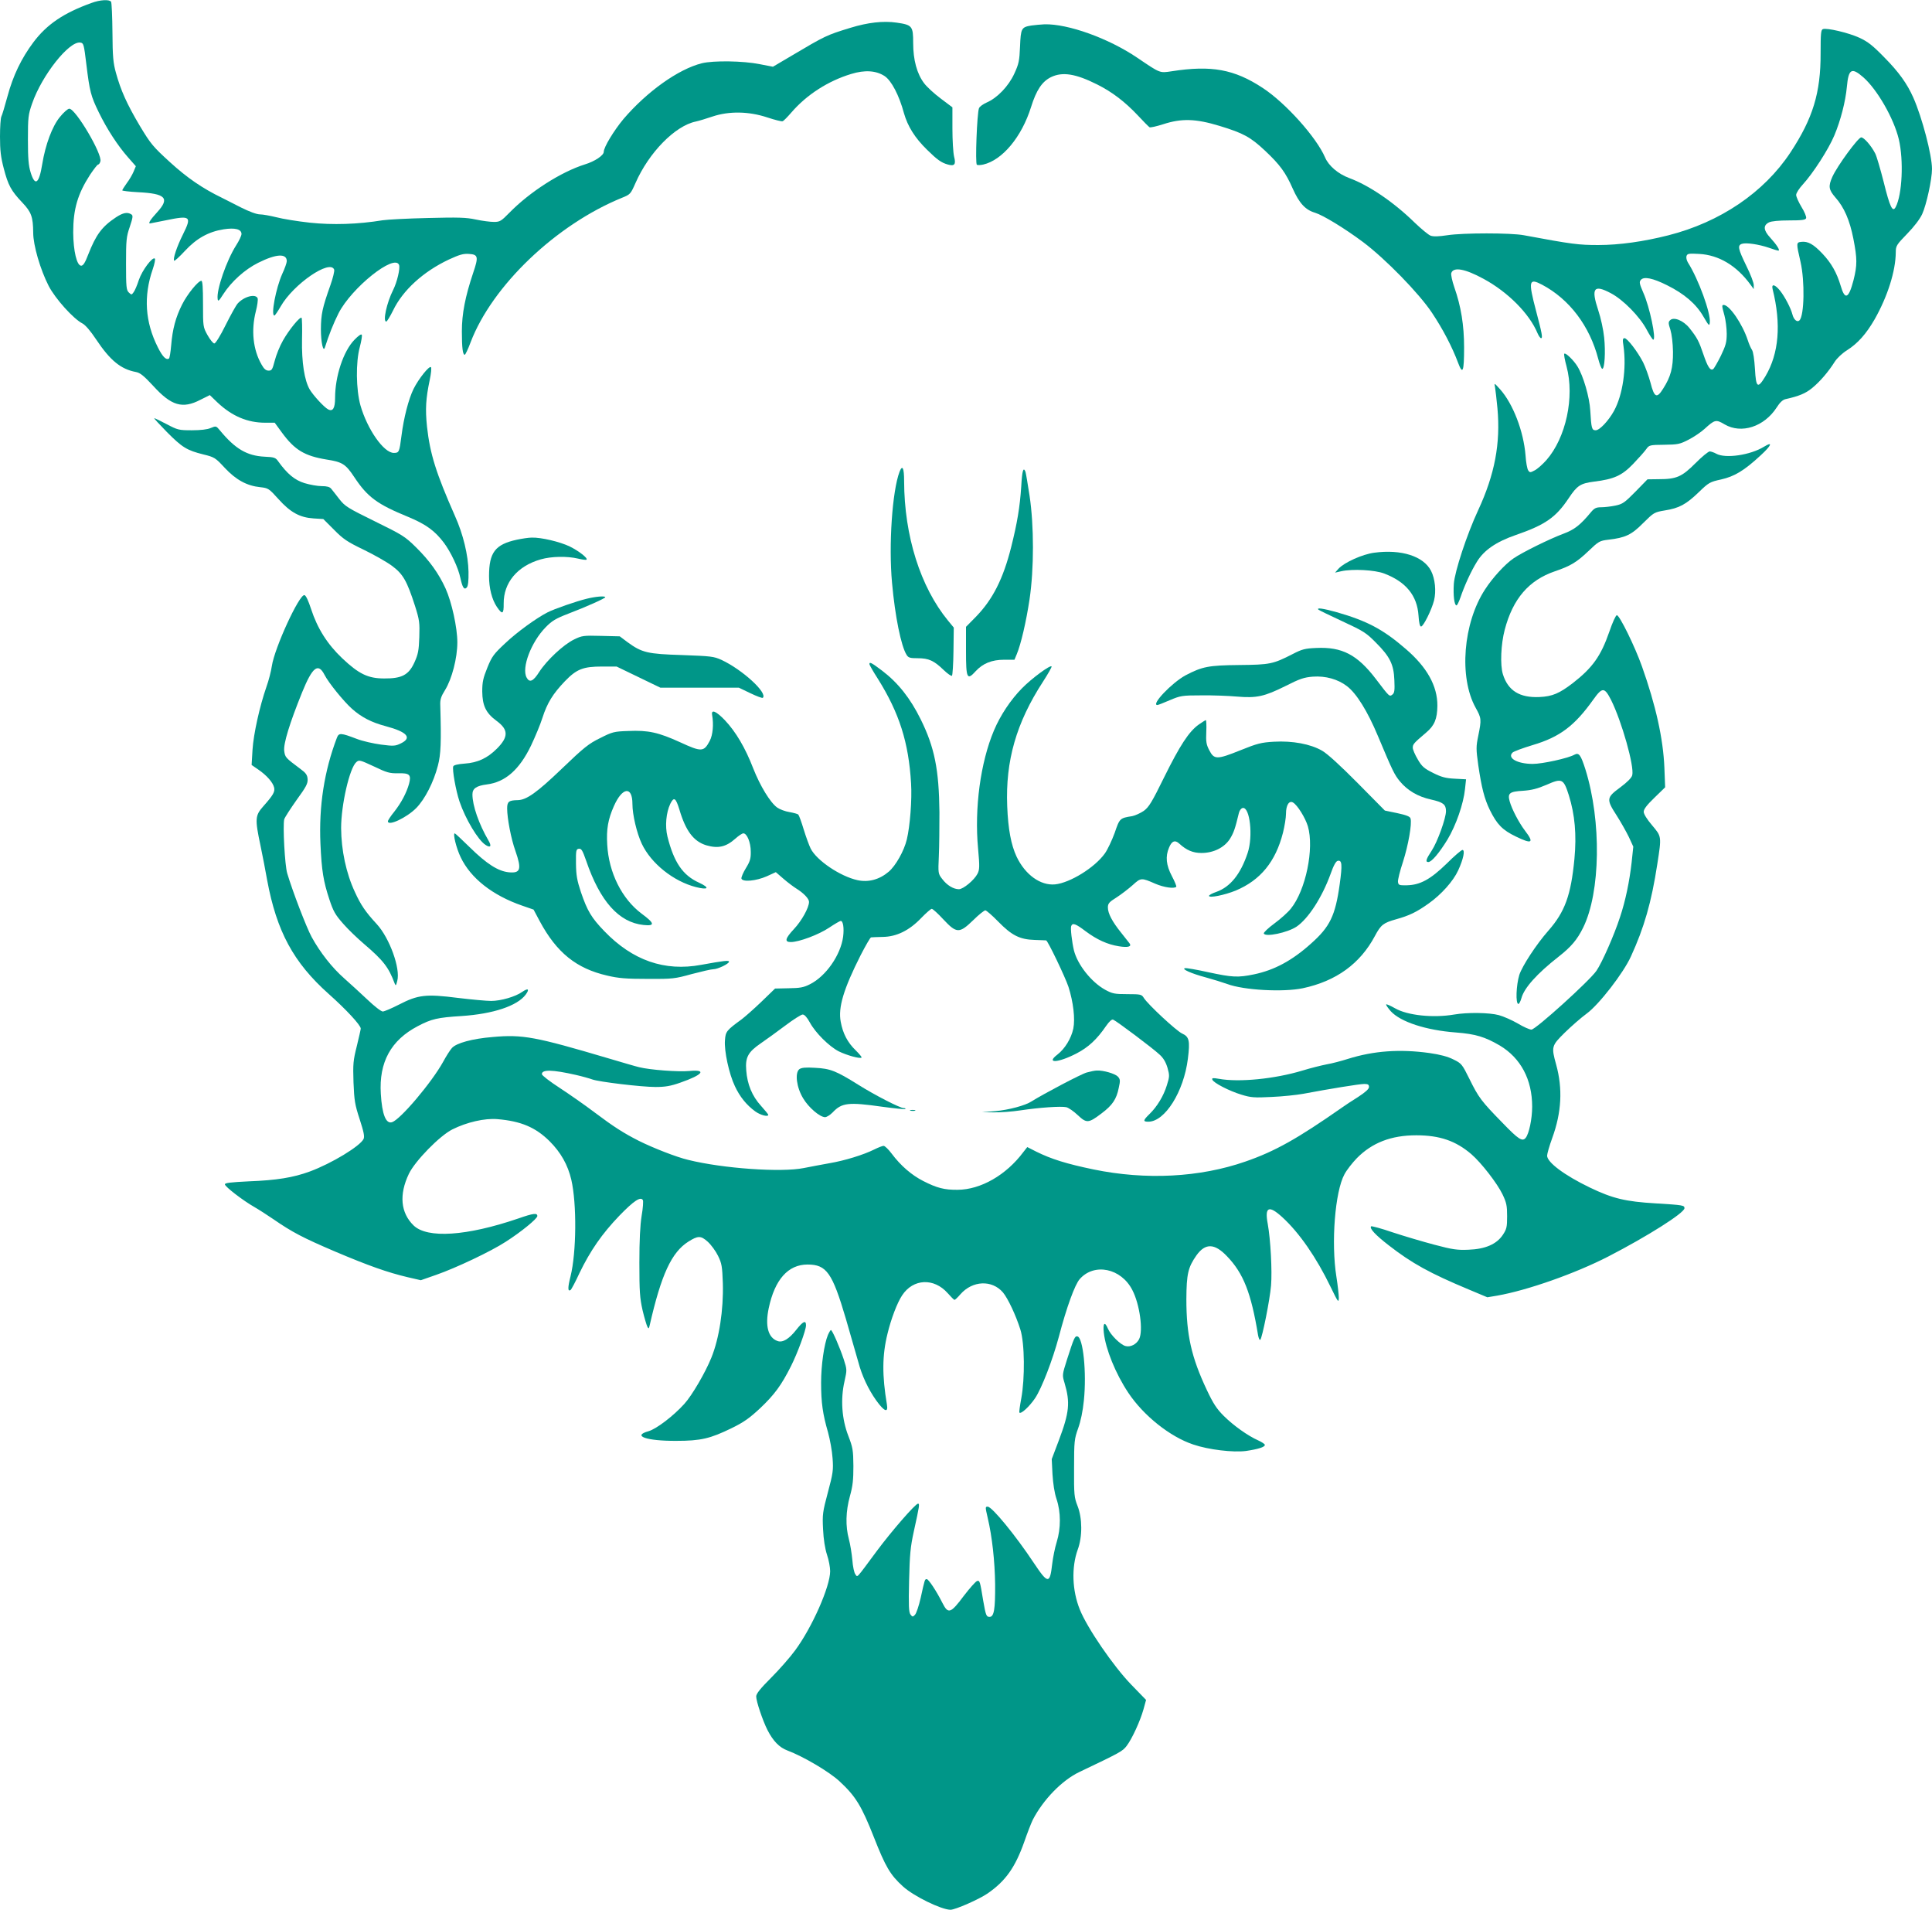 <?xml version="1.0" standalone="no"?>
<!DOCTYPE svg PUBLIC "-//W3C//DTD SVG 20010904//EN"
 "http://www.w3.org/TR/2001/REC-SVG-20010904/DTD/svg10.dtd">
<svg version="1.0" xmlns="http://www.w3.org/2000/svg"
 width="1280pt" height="1265pt" viewBox="0 0 1280 1265"
 preserveAspectRatio="xMidYMid meet">
<g transform="translate(0,1265) scale(0.1,-0.1)"
fill="#009688" stroke="none">
<path d="M605 12630 c-183 -66 -294 -141 -383 -259 -80 -107 -135 -220 -173
-361 -17 -63 -35 -123 -40 -132 -5 -10 -9 -69 -9 -133 0 -90 5 -135 25 -211
29 -111 48 -147 123 -226 60 -63 71 -95 72 -199 0 -84 47 -245 103 -354 44
-84 163 -217 224 -248 19 -10 54 -51 89 -104 94 -141 164 -198 264 -217 28 -5
52 -24 115 -92 120 -132 194 -154 313 -92 l62 31 52 -50 c96 -90 198 -133 315
-133 l63 0 49 -67 c84 -114 149 -153 295 -177 104 -16 126 -30 183 -116 88
-133 152 -180 360 -265 115 -48 174 -91 233 -169 46 -61 96 -166 110 -234 14
-64 25 -81 42 -64 9 9 13 42 12 105 -2 109 -35 248 -90 370 -125 283 -165 410
-185 591 -12 117 -8 185 18 309 9 42 13 81 8 85 -11 11 -81 -76 -115 -144 -33
-67 -65 -191 -80 -310 -14 -109 -16 -114 -51 -114 -66 0 -175 155 -221 315
-29 104 -32 285 -4 387 10 38 16 74 13 80 -3 8 -22 -5 -49 -33 -73 -75 -128
-241 -128 -385 0 -68 -15 -93 -47 -75 -26 14 -97 91 -121 131 -35 60 -54 180
-51 332 2 76 0 140 -3 143 -10 10 -83 -79 -123 -150 -22 -38 -46 -99 -55 -135
-15 -57 -19 -65 -40 -65 -18 0 -31 11 -47 40 -57 99 -70 227 -38 353 10 38 15
77 12 86 -13 32 -89 13 -132 -34 -11 -12 -47 -77 -80 -143 -36 -73 -67 -122
-75 -122 -8 0 -28 25 -45 55 -30 54 -30 57 -30 208 0 106 -3 152 -11 152 -21
0 -93 -88 -128 -158 -42 -84 -63 -161 -72 -270 -4 -45 -10 -85 -15 -87 -18
-12 -42 12 -73 74 -85 168 -96 339 -34 518 12 35 18 66 14 70 -15 15 -84 -77
-106 -141 -11 -35 -27 -72 -35 -82 -13 -18 -14 -18 -32 -1 -16 16 -18 37 -18
190 0 156 2 179 25 245 21 63 22 75 10 82 -26 17 -55 11 -101 -19 -95 -63
-133 -116 -185 -248 -20 -53 -33 -73 -46 -73 -29 0 -52 97 -53 220 0 156 30
256 112 383 25 37 48 67 53 67 5 0 12 9 15 21 15 46 -164 349 -206 349 -10 0
-38 -25 -63 -56 -50 -61 -95 -182 -116 -310 -21 -132 -48 -151 -77 -56 -14 45
-18 92 -18 217 0 149 2 165 28 240 65 187 245 414 319 403 22 -3 24 -11 40
-143 22 -181 30 -212 83 -320 53 -109 125 -220 194 -298 l51 -58 -15 -36 c-8
-19 -28 -54 -45 -76 -16 -23 -30 -44 -30 -48 0 -3 46 -9 103 -12 185 -9 214
-39 128 -133 -44 -48 -61 -74 -47 -74 2 0 48 9 101 20 169 35 177 28 117 -93
-41 -82 -68 -164 -58 -174 3 -3 35 26 71 65 77 83 156 127 256 143 76 12 119
1 119 -31 0 -11 -16 -45 -36 -76 -63 -99 -131 -295 -122 -354 2 -19 8 -15 37
31 54 84 143 164 231 208 120 60 190 64 190 11 0 -10 -13 -48 -30 -84 -42 -94
-77 -277 -52 -276 4 0 23 28 42 61 84 147 327 314 354 243 3 -9 -8 -55 -25
-103 -54 -152 -62 -192 -63 -291 0 -89 16 -158 27 -120 25 79 56 158 90 225
86 169 371 397 401 320 8 -23 -13 -113 -39 -165 -43 -85 -70 -210 -46 -210 5
0 25 33 45 73 64 134 200 258 370 338 70 32 95 40 134 37 60 -4 63 -19 27
-125 -53 -158 -75 -271 -75 -388 0 -110 6 -155 19 -155 4 0 22 37 39 83 143
375 566 779 1003 957 55 22 57 25 89 97 89 203 263 380 400 408 19 4 69 19
110 33 110 37 241 35 364 -6 49 -16 95 -28 101 -25 7 2 33 29 59 59 101 117
243 208 395 254 91 28 165 23 222 -14 45 -30 96 -127 128 -246 25 -87 72 -163
153 -242 67 -66 94 -85 135 -97 47 -14 58 -1 44 52 -6 25 -11 109 -11 186 l0
140 -77 58 c-43 32 -92 77 -110 101 -48 63 -73 155 -73 267 0 112 -6 120 -109
135 -89 13 -192 1 -306 -34 -160 -49 -166 -52 -397 -189 l-117 -69 -88 17
c-109 22 -306 25 -383 6 -156 -39 -363 -187 -519 -369 -64 -77 -131 -187 -131
-218 0 -23 -59 -63 -125 -83 -159 -50 -365 -182 -500 -320 -55 -56 -63 -61
-103 -61 -23 0 -78 7 -120 16 -64 14 -118 15 -317 10 -132 -3 -267 -10 -300
-15 -165 -27 -331 -32 -482 -16 -82 9 -181 25 -222 36 -41 10 -90 19 -109 19
-21 0 -70 18 -126 46 -50 26 -107 54 -126 64 -128 62 -230 132 -343 235 -115
105 -128 121 -201 242 -86 145 -126 235 -158 351 -18 65 -22 106 -23 267 -1
105 -5 196 -9 203 -10 17 -73 14 -131 -8z"/>
<path d="M6833 12481 c-66 -11 -70 -18 -75 -139 -4 -95 -8 -115 -38 -180 -38
-83 -113 -161 -183 -191 -24 -11 -47 -27 -51 -38 -13 -33 -26 -367 -14 -374 5
-4 24 -3 42 1 127 29 255 183 317 381 35 112 73 169 132 198 76 37 164 23 307
-49 98 -49 183 -114 267 -203 37 -40 73 -76 79 -80 6 -3 46 6 90 20 123 40
216 37 374 -11 158 -48 205 -74 301 -164 99 -93 137 -145 184 -252 43 -96 83
-140 147 -159 53 -16 196 -103 318 -194 147 -110 372 -340 458 -470 72 -108
133 -225 173 -332 30 -80 39 -57 39 103 0 147 -20 272 -65 400 -14 41 -23 82
-20 93 14 43 91 29 214 -38 161 -87 303 -230 357 -359 8 -19 19 -34 24 -34 12
0 6 33 -33 180 -53 201 -48 220 40 174 181 -96 315 -273 372 -492 9 -35 21
-64 26 -65 16 -3 23 111 13 207 -5 50 -22 130 -39 180 -49 148 -30 174 83 114
82 -43 192 -155 238 -242 19 -36 39 -66 43 -66 22 0 -24 220 -66 312 -25 58
-28 70 -16 84 20 24 79 12 173 -35 115 -57 193 -124 241 -207 37 -63 40 -66
43 -40 7 61 -75 287 -145 397 -9 15 -13 33 -9 44 5 15 16 17 84 13 130 -7 248
-78 339 -203 l22 -30 0 26 c1 14 -21 72 -49 128 -55 113 -60 136 -29 146 27 9
111 -3 178 -26 30 -11 58 -19 63 -19 14 0 -11 39 -54 86 -45 49 -48 81 -8 101
15 8 66 13 133 13 85 0 109 3 113 15 3 8 -10 41 -30 73 -20 33 -36 69 -36 81
0 12 20 43 44 69 67 73 170 232 209 325 42 100 74 225 83 322 11 119 31 131
109 63 92 -81 202 -272 235 -410 33 -139 23 -368 -21 -450 -20 -37 -38 0 -79
166 -22 86 -47 172 -56 189 -27 53 -75 107 -93 107 -20 0 -158 -188 -191 -261
-28 -63 -25 -85 20 -137 58 -65 95 -151 119 -273 26 -133 26 -175 1 -275 -32
-123 -57 -134 -85 -37 -26 87 -62 151 -122 214 -59 62 -95 82 -139 77 -34 -4
-34 -7 -5 -133 29 -127 25 -355 -7 -387 -15 -15 -38 4 -47 40 -10 40 -50 117
-82 157 -34 42 -58 47 -49 10 58 -232 42 -427 -48 -578 -51 -84 -62 -76 -69
49 -4 64 -11 114 -20 127 -8 12 -20 40 -27 62 -35 108 -122 235 -160 235 -13
0 -13 -5 5 -70 8 -30 15 -84 15 -121 0 -55 -6 -77 -39 -146 -22 -44 -45 -84
-51 -88 -19 -12 -36 14 -65 99 -29 86 -41 109 -92 173 -40 50 -104 76 -128 52
-13 -12 -12 -21 2 -64 9 -30 16 -88 17 -145 1 -106 -15 -166 -65 -244 -42 -68
-59 -60 -84 39 -12 44 -34 105 -49 135 -37 72 -105 160 -123 160 -12 0 -14
-10 -7 -52 21 -148 -5 -324 -63 -430 -36 -65 -95 -128 -121 -128 -26 0 -29 12
-36 130 -5 89 -46 230 -85 293 -25 41 -79 93 -87 84 -4 -3 3 -41 15 -85 54
-202 -4 -472 -134 -620 -26 -29 -61 -60 -78 -68 -28 -15 -32 -15 -42 0 -7 9
-15 54 -18 100 -13 160 -83 342 -169 438 -39 43 -39 43 -33 13 3 -16 10 -79
16 -140 21 -233 -18 -438 -128 -675 -75 -161 -155 -405 -161 -487 -5 -76 3
-143 18 -143 4 0 16 24 26 53 25 74 69 172 109 236 46 76 127 132 257 177 197
68 266 117 351 244 56 84 77 98 169 110 131 16 184 40 258 117 36 38 75 81 86
97 20 28 23 29 120 30 91 1 104 4 162 34 35 18 82 50 105 71 68 62 76 64 133
30 111 -65 262 -16 345 112 20 32 40 51 58 55 90 20 133 38 176 73 53 43 109
109 150 174 16 25 50 57 82 77 71 45 127 108 183 205 86 152 139 319 140 444
0 42 5 50 75 122 46 47 85 98 100 131 28 61 65 230 65 299 0 90 -65 340 -124
473 -41 92 -95 168 -193 267 -76 78 -108 103 -164 129 -72 33 -216 67 -242 57
-13 -5 -15 -31 -15 -159 1 -262 -51 -432 -200 -658 -175 -265 -466 -462 -810
-549 -162 -41 -323 -64 -462 -64 -132 0 -172 5 -495 65 -85 16 -402 16 -505 0
-60 -9 -93 -10 -112 -3 -14 5 -61 44 -105 86 -140 137 -304 248 -435 296 -72
27 -135 80 -159 136 -57 133 -262 362 -414 461 -187 123 -339 151 -602 110
-81 -12 -74 -15 -229 90 -189 128 -458 225 -614 221 -25 -1 -64 -5 -87 -8z"/>
<path d="M1105 9789 c101 -102 133 -122 242 -149 74 -18 80 -22 142 -89 75
-80 147 -119 235 -128 53 -6 57 -8 121 -79 79 -88 141 -122 233 -128 l64 -4
71 -71 c61 -62 88 -80 196 -132 68 -33 153 -81 188 -107 73 -54 99 -99 153
-267 29 -92 31 -109 28 -205 -3 -89 -8 -114 -32 -167 -38 -84 -84 -108 -201
-107 -107 0 -168 30 -278 134 -98 93 -164 197 -206 326 -18 55 -34 90 -44 92
-34 7 -198 -349 -216 -470 -5 -34 -21 -97 -36 -138 -45 -130 -85 -310 -92
-416 l-6 -101 45 -31 c54 -37 96 -84 104 -118 7 -28 -6 -51 -71 -124 -55 -62
-57 -83 -19 -262 14 -68 34 -170 44 -228 63 -339 174 -545 407 -753 117 -104
213 -208 213 -230 0 -6 -12 -58 -26 -116 -24 -95 -26 -118 -22 -240 5 -122 9
-147 41 -245 27 -83 33 -113 26 -130 -23 -48 -213 -163 -357 -216 -109 -40
-219 -58 -404 -65 -120 -6 -158 -10 -158 -20 0 -15 121 -108 195 -150 28 -16
84 -52 125 -80 126 -87 197 -124 410 -215 222 -94 346 -138 481 -170 l87 -20
103 36 c129 45 362 155 460 219 102 65 209 153 209 170 0 22 -26 19 -126 -16
-343 -117 -603 -134 -694 -46 -86 84 -97 204 -31 342 41 85 204 252 288 294
96 48 214 75 298 68 156 -13 253 -54 346 -146 75 -75 121 -157 144 -255 37
-159 34 -483 -5 -640 -19 -75 -19 -103 0 -91 5 3 32 53 59 112 72 149 149 260
264 380 96 99 141 129 156 104 4 -6 1 -53 -8 -104 -10 -63 -15 -162 -15 -312
0 -191 3 -232 21 -313 12 -51 27 -100 32 -110 8 -15 10 -14 15 8 77 338 145
485 257 556 64 40 82 40 128 -1 22 -20 53 -62 68 -93 25 -51 28 -70 32 -182 5
-176 -24 -365 -76 -493 -39 -97 -128 -250 -179 -306 -72 -80 -185 -166 -237
-181 -112 -31 -14 -65 183 -64 164 0 225 15 367 84 82 40 119 67 189 132 96
91 141 153 204 278 44 87 100 240 100 271 0 37 -20 27 -65 -30 -47 -60 -90
-86 -123 -74 -63 22 -84 99 -59 218 40 189 128 289 257 289 126 0 164 -54 254
-359 35 -121 72 -249 82 -285 24 -92 66 -181 119 -256 54 -75 81 -85 71 -27
-32 191 -32 324 4 469 23 96 64 205 97 254 73 111 211 117 302 14 21 -24 41
-44 45 -44 4 0 21 16 39 37 80 91 209 97 282 12 33 -40 85 -150 115 -245 29
-91 31 -324 6 -458 -9 -48 -15 -90 -12 -93 11 -11 67 41 104 96 44 66 116 253
157 406 52 198 106 345 138 382 96 110 275 73 349 -72 49 -94 73 -269 45 -325
-17 -34 -57 -55 -90 -46 -33 8 -100 74 -117 116 -21 50 -34 36 -27 -27 12
-109 78 -272 162 -398 101 -152 277 -292 430 -343 102 -35 266 -54 350 -43 81
12 125 26 125 40 0 6 -20 19 -44 30 -68 30 -165 99 -229 163 -46 46 -69 81
-111 170 -103 218 -136 366 -136 602 1 168 11 211 67 291 59 82 120 80 202 -6
109 -113 160 -243 206 -523 4 -21 10 -35 15 -30 13 15 63 263 71 359 8 96 -3
304 -22 409 -21 112 7 125 96 44 113 -103 227 -268 321 -463 49 -101 53 -107
54 -72 0 20 -7 83 -16 140 -36 226 -9 564 53 678 15 29 53 77 83 108 101 102
227 151 393 151 156 0 262 -37 365 -125 67 -58 171 -193 206 -265 27 -56 31
-76 31 -146 0 -72 -3 -85 -28 -123 -41 -62 -116 -95 -228 -99 -74 -3 -105 1
-225 33 -76 20 -201 57 -277 82 -75 26 -140 43 -143 40 -13 -13 29 -58 117
-126 153 -119 273 -185 529 -292 l124 -52 66 11 c199 35 515 146 735 259 260
134 505 289 505 320 0 19 -7 21 -190 32 -201 12 -285 32 -437 105 -168 81
-283 167 -283 211 0 12 15 65 34 117 62 170 70 327 26 486 -33 119 -31 125 57
212 43 42 108 99 145 126 81 59 243 268 293 378 88 192 136 358 175 612 29
186 29 182 -35 258 -34 40 -55 74 -55 89 0 17 21 45 71 93 l71 69 -5 130 c-8
193 -57 413 -149 672 -47 132 -148 338 -166 338 -7 0 -29 -48 -50 -110 -56
-161 -111 -238 -242 -340 -89 -68 -135 -88 -220 -92 -132 -6 -209 42 -243 151
-19 62 -13 199 12 294 54 206 160 329 333 388 103 35 143 59 221 133 69 66 75
69 132 76 113 13 154 32 231 110 71 70 73 72 144 84 95 15 141 40 225 121 66
64 74 68 147 84 89 20 153 58 263 160 72 66 83 95 22 57 -91 -56 -257 -80
-317 -46 -14 8 -33 14 -42 15 -10 0 -52 -35 -95 -78 -90 -90 -125 -106 -243
-106 l-75 -1 -80 -82 c-72 -73 -85 -82 -133 -92 -29 -6 -71 -11 -94 -11 -33 0
-45 -6 -67 -32 -71 -86 -110 -116 -182 -143 -94 -35 -276 -125 -332 -164 -56
-38 -139 -129 -188 -205 -146 -223 -174 -582 -63 -783 39 -70 40 -78 18 -186
-15 -73 -15 -88 0 -196 22 -149 40 -221 77 -297 47 -95 83 -132 172 -175 107
-52 123 -43 61 38 -41 54 -87 142 -102 195 -15 54 -1 65 88 70 57 4 94 13 157
40 102 45 112 40 147 -70 40 -128 52 -261 37 -421 -23 -241 -63 -351 -173
-476 -80 -91 -172 -232 -192 -292 -21 -68 -26 -193 -6 -193 5 0 14 18 20 39
18 67 103 162 246 274 83 65 123 112 163 193 115 234 122 704 15 1047 -31 97
-43 114 -73 98 -43 -24 -213 -61 -276 -61 -102 0 -171 39 -134 75 8 8 68 30
134 50 179 53 277 127 401 301 60 84 74 83 118 -3 70 -140 155 -440 140 -498
-4 -17 -33 -46 -80 -81 -91 -67 -93 -78 -23 -186 28 -44 64 -108 81 -143 l29
-63 -11 -104 c-14 -125 -41 -256 -77 -363 -39 -120 -119 -301 -156 -355 -44
-65 -403 -390 -431 -390 -12 0 -53 18 -91 41 -38 22 -95 47 -125 55 -63 17
-208 19 -295 4 -140 -24 -310 -6 -392 41 -30 17 -57 29 -59 26 -3 -3 11 -23
30 -45 65 -71 233 -126 432 -141 130 -10 192 -29 290 -86 139 -83 215 -225
215 -405 0 -82 -21 -180 -43 -207 -22 -27 -48 -10 -154 100 -140 143 -158 167
-219 291 -48 97 -52 102 -105 128 -37 19 -89 33 -160 43 -195 27 -368 15 -540
-39 -41 -13 -104 -30 -140 -36 -36 -7 -108 -25 -160 -41 -185 -56 -421 -79
-554 -55 -40 7 -48 6 -44 -5 6 -21 113 -76 193 -100 62 -19 84 -21 200 -15 72
3 166 13 210 21 175 33 372 65 403 65 25 0 32 -4 32 -20 0 -13 -23 -34 -72
-66 -40 -25 -89 -57 -108 -71 -292 -204 -442 -289 -639 -357 -302 -105 -658
-124 -1007 -52 -178 37 -278 68 -379 118 l-59 30 -26 -33 c-114 -153 -283
-249 -435 -250 -88 -1 -138 12 -228 58 -77 39 -150 102 -209 181 -21 28 -45
52 -54 52 -8 0 -36 -11 -62 -24 -70 -35 -196 -74 -297 -91 -49 -9 -126 -23
-170 -32 -149 -30 -535 -3 -765 54 -77 18 -233 79 -329 127 -100 51 -163 91
-291 187 -63 48 -168 121 -232 163 -65 42 -118 83 -118 91 0 32 70 30 225 -5
44 -10 93 -24 109 -30 43 -16 326 -50 419 -50 64 0 100 6 165 29 149 52 177
88 60 77 -74 -7 -261 7 -333 25 -22 5 -114 32 -205 59 -483 143 -567 159 -766
141 -135 -11 -241 -40 -270 -73 -12 -13 -38 -54 -58 -91 -75 -136 -282 -381
-338 -400 -41 -14 -67 51 -75 188 -13 209 67 355 245 448 91 48 131 57 290 67
210 14 369 67 425 142 27 37 16 45 -23 18 -45 -32 -142 -60 -206 -60 -30 0
-129 9 -220 20 -212 27 -264 21 -390 -44 -49 -25 -98 -46 -108 -46 -11 0 -56
35 -101 78 -45 42 -114 106 -154 141 -81 71 -160 172 -216 274 -34 62 -126
301 -162 422 -16 52 -30 315 -20 358 4 13 41 70 82 128 64 88 75 109 73 139
-2 27 -12 41 -48 67 -99 74 -101 76 -107 119 -6 48 36 184 119 389 68 167 106
197 148 115 27 -53 128 -177 182 -225 63 -56 129 -90 223 -115 143 -38 177
-77 101 -114 -37 -18 -48 -19 -132 -8 -51 7 -123 23 -161 38 -105 40 -118 41
-131 7 -84 -220 -120 -453 -109 -702 8 -180 20 -250 59 -368 26 -79 39 -102
92 -162 33 -38 95 -97 136 -132 130 -111 165 -156 205 -264 7 -17 9 -14 17 18
22 82 -51 283 -135 375 -75 81 -107 128 -146 214 -58 124 -90 277 -91 423 0
153 56 399 101 437 18 16 24 14 117 -29 85 -41 104 -46 158 -45 78 2 90 -9 74
-70 -17 -60 -51 -125 -99 -186 -23 -28 -41 -56 -41 -62 0 -35 125 24 188 88
57 58 115 171 143 280 20 75 23 157 16 397 -2 41 4 60 32 105 45 73 81 211 81
315 0 98 -37 266 -78 357 -45 99 -106 184 -195 272 -75 74 -91 83 -274 173
-179 88 -197 99 -234 146 -22 29 -47 60 -55 70 -10 12 -28 17 -63 17 -27 0
-78 9 -114 20 -64 20 -113 60 -173 143 -18 26 -26 29 -92 32 -116 6 -194 52
-294 173 -26 31 -26 32 -62 17 -22 -10 -68 -15 -125 -15 -86 0 -94 2 -166 40
-42 22 -79 40 -83 40 -4 0 34 -41 83 -91z"/>
<path d="M5960 9526 c-49 -129 -73 -488 -50 -737 20 -223 60 -418 96 -476 12
-20 23 -23 75 -23 72 0 107 -16 171 -78 26 -25 51 -42 55 -38 4 4 9 77 10 163
l2 156 -38 46 c-183 223 -290 561 -291 924 0 87 -11 111 -30 63z"/>
<path d="M6766 9428 c-9 -137 -27 -244 -67 -403 -53 -210 -122 -345 -231 -458
l-68 -69 0 -159 c0 -184 7 -198 64 -135 48 52 107 76 189 76 l68 0 15 36 c28
66 63 218 85 364 30 202 30 488 0 687 -12 78 -24 149 -27 158 -14 35 -22 9
-28 -97z"/>
<path d="M3424 9075 c-143 -31 -184 -84 -184 -241 0 -80 19 -155 52 -204 36
-53 46 -49 45 22 -1 139 91 249 246 293 70 20 174 22 246 5 29 -7 54 -10 57
-7 10 10 -52 58 -111 87 -64 31 -189 61 -252 59 -21 0 -66 -7 -99 -14z"/>
<path d="M9105 8989 c-78 -10 -198 -64 -237 -106 l-23 -26 40 9 c75 17 224 9
286 -15 144 -55 218 -146 227 -278 3 -49 9 -73 17 -73 15 0 70 110 86 173 15
61 7 143 -20 196 -50 97 -197 144 -376 120z"/>
<path d="M3887 8684 c-70 -17 -214 -67 -259 -90 -76 -39 -203 -131 -281 -205
-76 -71 -88 -87 -118 -161 -28 -69 -34 -95 -34 -158 1 -94 24 -143 95 -195 79
-58 80 -106 2 -184 -63 -63 -127 -93 -214 -99 -44 -3 -72 -10 -75 -18 -8 -21
17 -160 41 -232 40 -118 123 -256 172 -288 34 -23 43 -9 20 29 -63 108 -106
231 -106 305 0 39 26 57 95 66 123 15 217 99 293 257 27 57 62 140 76 185 32
99 69 158 148 241 78 81 121 98 248 98 l95 0 145 -70 145 -70 260 0 260 0 77
-37 c42 -20 79 -34 82 -30 33 32 -135 186 -274 251 -51 23 -69 25 -260 32
-231 7 -267 16 -362 85 l-52 39 -124 3 c-117 3 -126 2 -179 -24 -70 -34 -179
-136 -230 -214 -40 -64 -65 -74 -84 -38 -35 64 30 235 126 333 42 43 67 58
150 90 121 46 245 102 245 109 0 10 -63 5 -123 -10z"/>
<path d="M8736 8611 c5 -4 77 -39 159 -77 138 -64 156 -75 221 -141 93 -93
118 -144 122 -248 3 -66 1 -84 -12 -95 -21 -16 -19 -18 -111 103 -123 161
-224 213 -394 205 -76 -3 -96 -9 -156 -40 -131 -67 -151 -71 -355 -73 -203 -2
-244 -10 -355 -68 -91 -49 -232 -197 -187 -197 4 0 41 14 82 32 71 30 82 32
210 32 74 1 180 -3 235 -8 131 -11 181 0 322 70 95 48 121 57 181 62 85 6 166
-17 226 -63 63 -48 136 -165 205 -330 97 -231 109 -256 146 -301 50 -60 119
-101 206 -120 80 -18 99 -32 99 -77 0 -47 -57 -205 -95 -262 -37 -56 -43 -75
-22 -75 22 0 73 61 127 149 57 95 106 237 116 334 l7 65 -74 4 c-60 3 -88 10
-144 38 -60 30 -75 43 -102 90 -18 30 -33 65 -33 77 0 24 7 31 88 100 56 47
74 91 75 178 1 131 -69 256 -209 376 -150 130 -256 186 -458 244 -90 25 -138
32 -120 16z"/>
<path d="M5760 8251 c0 -5 25 -49 56 -97 142 -227 204 -421 220 -692 7 -107
-7 -285 -28 -372 -18 -76 -74 -175 -120 -214 -61 -52 -134 -72 -207 -56 -114
25 -270 130 -310 209 -10 20 -31 77 -46 126 -15 50 -31 94 -36 99 -4 5 -31 12
-59 17 -27 4 -64 18 -81 30 -46 33 -113 143 -159 260 -52 135 -115 242 -188
319 -58 60 -91 74 -84 34 11 -62 5 -132 -16 -172 -39 -73 -54 -74 -195 -9
-145 66 -212 81 -345 75 -94 -3 -105 -6 -186 -47 -76 -37 -107 -62 -254 -203
-166 -159 -234 -207 -292 -208 -59 -1 -70 -10 -70 -55 0 -65 26 -202 55 -282
42 -121 34 -148 -43 -141 -72 7 -148 56 -260 166 -51 50 -96 92 -99 92 -14 0
10 -98 39 -158 66 -139 211 -253 408 -321 l75 -26 41 -77 c112 -208 242 -313
446 -360 76 -18 126 -22 268 -22 167 -1 181 1 293 32 65 17 129 32 143 32 29
0 104 36 104 50 0 10 -31 7 -185 -21 -242 -45 -454 29 -641 223 -86 89 -113
135 -155 258 -26 78 -32 112 -33 190 -1 88 1 95 19 98 17 2 24 -10 48 -78 92
-270 217 -410 381 -427 77 -8 74 11 -13 75 -131 98 -218 272 -228 458 -6 101
5 166 44 254 56 127 123 135 123 15 0 -72 29 -194 62 -264 62 -131 210 -249
359 -287 83 -21 94 -5 21 29 -109 49 -167 135 -210 306 -17 69 -9 158 19 217
24 48 36 40 60 -38 42 -142 94 -211 178 -237 79 -23 131 -11 193 44 21 19 45
35 53 35 24 0 49 -60 49 -121 1 -46 -5 -65 -32 -109 -18 -29 -31 -60 -30 -69
6 -25 97 -17 169 15 l59 27 52 -45 c29 -25 67 -53 83 -63 50 -31 85 -68 85
-89 0 -38 -49 -126 -100 -180 -58 -62 -64 -86 -21 -86 55 0 185 49 254 95 37
25 72 45 77 45 16 0 23 -47 16 -104 -16 -122 -115 -264 -221 -316 -41 -21 -66
-25 -140 -26 l-90 -2 -89 -86 c-50 -48 -110 -101 -134 -119 -99 -72 -105 -80
-109 -138 -6 -69 27 -223 66 -304 32 -69 77 -125 135 -167 35 -25 86 -38 86
-22 0 3 -22 30 -49 60 -58 64 -90 141 -97 234 -7 87 12 121 96 179 36 25 109
77 163 118 53 40 105 73 115 73 12 0 29 -19 47 -52 37 -69 128 -159 192 -192
53 -26 142 -51 151 -41 3 3 -15 24 -39 48 -53 51 -85 111 -99 189 -18 95 19
217 132 441 33 64 64 118 69 118 5 1 39 2 77 3 92 1 177 43 256 126 32 33 63
60 69 60 7 0 41 -31 77 -70 88 -94 106 -94 198 -5 36 36 73 65 80 65 7 0 46
-34 86 -75 89 -91 142 -118 241 -121 39 -1 73 -3 76 -3 11 -2 126 -242 148
-308 32 -101 45 -211 32 -276 -14 -66 -56 -134 -105 -172 -80 -61 4 -56 126 7
79 41 135 93 196 182 21 30 38 46 47 42 21 -8 265 -191 307 -231 26 -23 42
-51 53 -88 14 -50 14 -58 -4 -115 -22 -72 -65 -142 -115 -191 -43 -42 -45 -51
-8 -51 110 0 235 199 262 417 15 119 9 146 -38 167 -39 18 -227 193 -254 236
-14 23 -20 25 -109 25 -85 0 -99 3 -147 29 -92 51 -183 166 -207 261 -13 55
-24 147 -18 161 9 23 29 16 95 -34 75 -56 145 -88 221 -100 61 -10 87 -2 70
20 -5 7 -31 39 -56 71 -58 72 -87 127 -87 166 0 26 8 36 58 67 31 20 79 57
106 81 55 50 57 50 151 9 56 -24 124 -34 138 -20 3 3 -10 35 -29 71 -38 72
-44 130 -19 188 18 45 40 53 68 27 48 -44 91 -62 147 -62 80 0 152 36 189 94
25 41 34 67 59 171 4 17 15 31 25 33 48 9 70 -188 33 -298 -47 -141 -115 -225
-208 -258 -27 -9 -48 -21 -48 -26 0 -16 103 5 177 35 164 69 264 191 313 383
11 44 20 100 20 126 0 57 21 90 47 74 29 -17 81 -101 98 -157 43 -147 -14
-424 -113 -546 -19 -24 -68 -68 -109 -98 -41 -30 -72 -60 -70 -66 9 -26 157 5
217 45 78 53 169 194 225 348 20 57 36 86 48 88 28 6 31 -24 13 -154 -29 -210
-65 -283 -190 -394 -127 -114 -244 -176 -378 -204 -107 -22 -143 -20 -302 14
-76 17 -146 29 -155 27 -26 -5 40 -35 137 -61 48 -13 112 -33 143 -44 110 -41
370 -55 500 -28 221 47 380 162 478 346 40 75 56 87 141 111 86 24 135 47 216
105 83 59 162 147 195 219 34 74 47 135 28 135 -7 0 -54 -40 -104 -90 -108
-105 -176 -142 -264 -144 -51 -1 -56 1 -59 22 -2 13 13 73 33 133 35 109 61
254 50 288 -4 13 -28 22 -88 35 l-82 17 -180 182 c-114 115 -200 194 -235 214
-77 45 -197 67 -320 60 -84 -5 -109 -11 -223 -57 -154 -62 -173 -62 -205 0
-20 38 -23 57 -20 123 2 42 0 77 -3 77 -3 0 -25 -14 -48 -30 -65 -47 -124
-138 -228 -348 -81 -165 -101 -198 -135 -223 -22 -15 -57 -31 -77 -35 -82 -13
-83 -14 -116 -111 -18 -49 -47 -111 -65 -136 -67 -94 -231 -195 -330 -205 -97
-9 -198 64 -255 184 -36 77 -56 181 -62 334 -12 300 60 552 236 823 35 54 61
100 58 103 -10 10 -131 -79 -195 -144 -76 -77 -144 -179 -187 -281 -89 -211
-130 -514 -105 -782 11 -120 10 -140 -4 -167 -21 -41 -94 -102 -123 -102 -36
0 -79 26 -110 67 -28 36 -28 38 -23 152 3 64 4 195 4 291 -3 282 -32 429 -124
615 -69 140 -150 242 -255 322 -70 53 -85 61 -85 44z"/>
<path d="M5296 5568 c-31 -24 -19 -121 25 -193 36 -61 110 -124 145 -125 11 0
33 14 50 31 61 65 104 70 330 38 81 -11 149 -18 152 -15 3 4 -1 6 -10 6 -25 0
-192 86 -302 155 -147 92 -185 107 -286 112 -63 4 -90 1 -104 -9z"/>
<path d="M7200 5546 c-37 -10 -285 -141 -365 -191 -42 -28 -153 -57 -240 -65
l-90 -7 80 -1 c44 -1 123 5 175 13 126 19 271 29 305 21 15 -4 49 -27 76 -53
58 -54 70 -54 157 12 72 54 99 94 114 169 11 49 10 57 -6 75 -18 19 -95 42
-139 40 -12 0 -42 -6 -67 -13z"/>
<path d="M6033 5293 c9 -2 23 -2 30 0 6 3 -1 5 -18 5 -16 0 -22 -2 -12 -5z"/>
<path d="M5485 3807 c-25 -61 -45 -199 -45 -316 0 -133 11 -208 46 -329 13
-47 27 -124 30 -171 6 -78 3 -99 -31 -226 -35 -131 -37 -147 -32 -245 3 -66
13 -128 26 -168 12 -35 21 -84 21 -109 0 -102 -120 -374 -233 -526 -33 -45
-104 -126 -158 -180 -72 -72 -99 -106 -99 -124 0 -32 43 -160 75 -223 37 -72
78 -115 132 -135 106 -40 276 -140 345 -204 107 -99 146 -163 228 -371 77
-196 108 -249 193 -326 72 -65 253 -153 314 -154 32 0 189 69 246 108 120 83
183 173 243 342 20 58 45 122 56 145 69 134 194 263 310 318 273 130 285 137
312 172 36 47 90 165 112 243 l17 62 -99 102 c-117 121 -291 374 -340 497 -51
126 -56 279 -14 396 32 86 31 209 -1 290 -22 56 -24 73 -23 250 0 180 2 194
27 264 17 47 31 114 38 185 19 184 -5 417 -43 424 -17 3 -22 -8 -69 -154 -32
-101 -32 -102 -16 -155 38 -129 32 -194 -38 -380 l-47 -124 5 -100 c4 -63 13
-124 27 -165 29 -87 29 -193 1 -284 -12 -38 -25 -104 -30 -146 -15 -133 -28
-133 -120 5 -124 187 -279 375 -307 375 -17 0 -17 -1 0 -75 29 -123 47 -285
49 -440 1 -164 -7 -215 -37 -215 -21 0 -25 10 -42 107 -21 130 -23 135 -40
131 -9 -2 -48 -46 -88 -98 -88 -118 -104 -123 -142 -48 -39 78 -92 158 -104
158 -13 0 -13 0 -40 -123 -12 -53 -29 -104 -38 -113 -14 -15 -17 -15 -30 2
-11 15 -13 58 -9 224 4 173 9 224 31 325 38 173 40 185 28 185 -17 0 -176
-183 -274 -315 -141 -190 -125 -173 -141 -153 -8 10 -17 53 -20 95 -4 43 -14
105 -23 138 -23 86 -21 184 7 285 19 68 23 108 23 200 -1 105 -4 122 -34 200
-43 111 -52 243 -25 360 17 77 17 77 -5 146 -27 81 -76 194 -85 194 -3 0 -12
-15 -20 -33z"/>
</g>
</svg>
